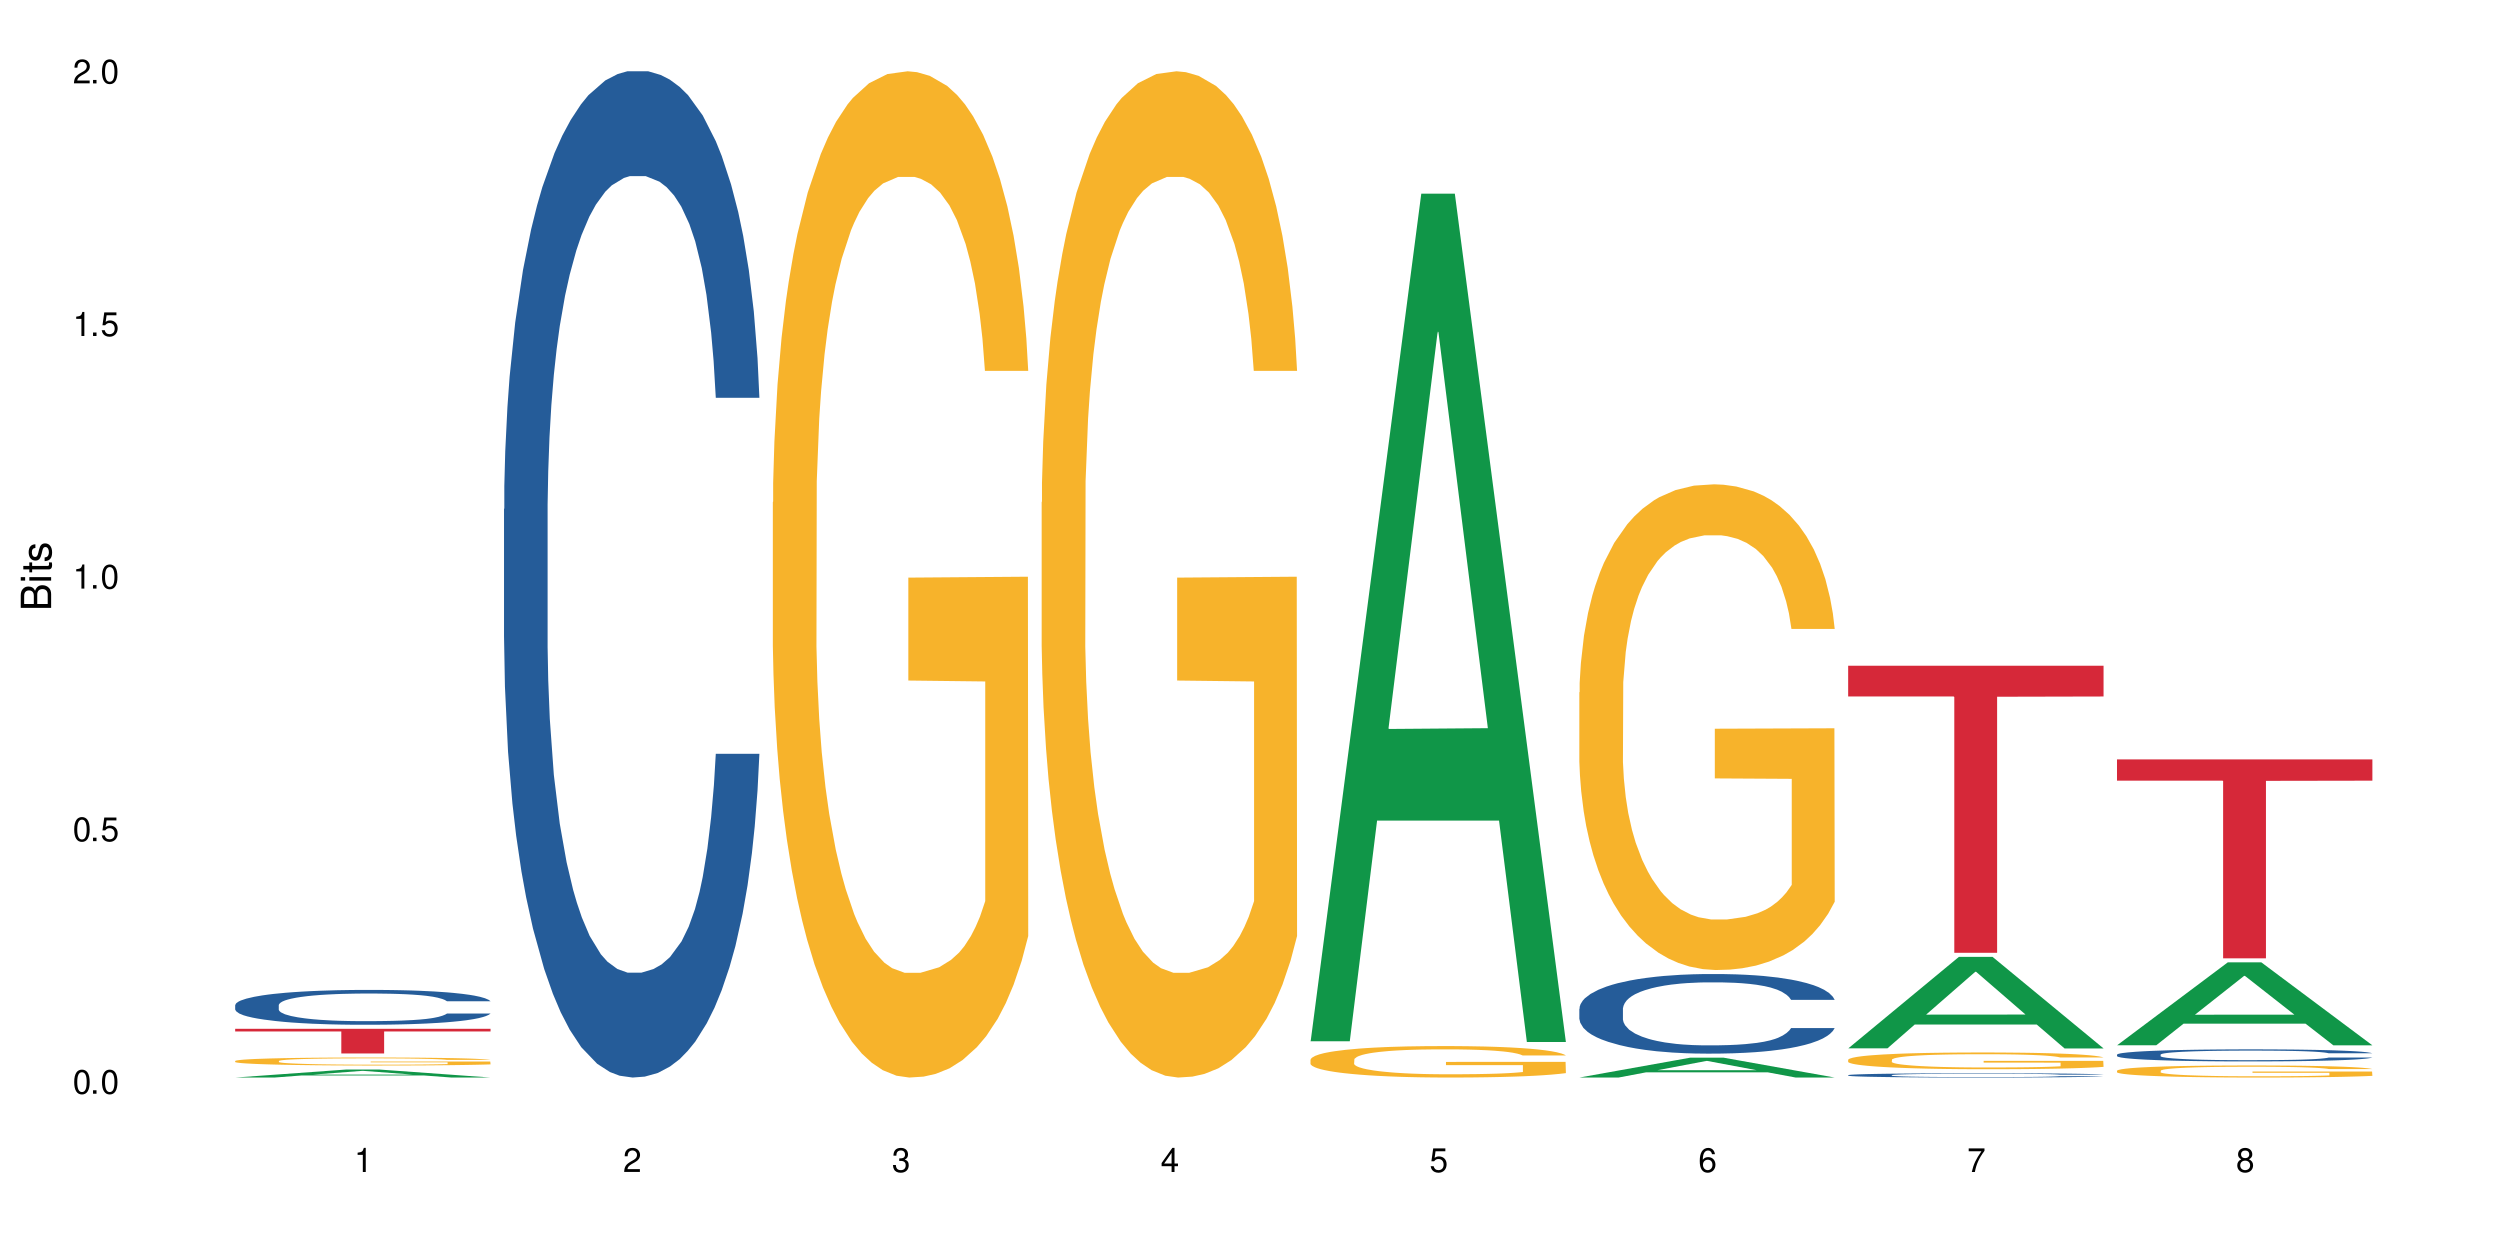 <?xml version="1.0" encoding="UTF-8"?>
<svg xmlns="http://www.w3.org/2000/svg" xmlns:xlink="http://www.w3.org/1999/xlink" width="720" height="360" viewBox="0 0 720 360">
<defs>
<g>
<g id="glyph-0-0">
</g>
<g id="glyph-0-1">
<path d="M 2.641 -6.938 C 2 -6.938 1.422 -6.656 1.078 -6.172 C 0.641 -5.562 0.406 -4.641 0.406 -3.359 C 0.406 -1.016 1.188 0.219 2.641 0.219 C 4.078 0.219 4.859 -1.016 4.859 -3.297 C 4.859 -4.641 4.656 -5.547 4.203 -6.172 C 3.844 -6.656 3.281 -6.938 2.641 -6.938 Z M 2.641 -6.188 C 3.547 -6.188 4 -5.25 4 -3.375 C 4 -1.406 3.562 -0.484 2.625 -0.484 C 1.734 -0.484 1.281 -1.438 1.281 -3.344 C 1.281 -5.25 1.734 -6.188 2.641 -6.188 Z M 2.641 -6.188 "/>
</g>
<g id="glyph-0-2">
<path d="M 1.828 -1 L 0.828 -1 L 0.828 0 L 1.828 0 Z M 1.828 -1 "/>
</g>
<g id="glyph-0-3">
<path d="M 4.562 -6.797 L 1.062 -6.797 L 0.547 -3.094 L 1.328 -3.094 C 1.719 -3.562 2.047 -3.734 2.578 -3.734 C 3.484 -3.734 4.062 -3.109 4.062 -2.094 C 4.062 -1.125 3.484 -0.531 2.578 -0.531 C 1.828 -0.531 1.375 -0.906 1.188 -1.672 L 0.328 -1.672 C 0.453 -1.109 0.547 -0.844 0.75 -0.594 C 1.125 -0.078 1.828 0.219 2.594 0.219 C 3.969 0.219 4.922 -0.781 4.922 -2.219 C 4.922 -3.562 4.031 -4.484 2.719 -4.484 C 2.25 -4.484 1.859 -4.359 1.469 -4.062 L 1.734 -5.969 L 4.562 -5.969 Z M 4.562 -6.797 "/>
</g>
<g id="glyph-0-4">
<path d="M 2.484 -4.938 L 2.484 0 L 3.328 0 L 3.328 -6.938 L 2.766 -6.938 C 2.469 -5.875 2.281 -5.734 0.984 -5.562 L 0.984 -4.938 Z M 2.484 -4.938 "/>
</g>
<g id="glyph-0-5">
<path d="M 4.859 -0.828 L 1.281 -0.828 C 1.359 -1.406 1.672 -1.781 2.5 -2.281 L 3.469 -2.828 C 4.406 -3.344 4.906 -4.062 4.906 -4.906 C 4.906 -5.484 4.672 -6.031 4.266 -6.406 C 3.859 -6.766 3.375 -6.938 2.719 -6.938 C 1.859 -6.938 1.219 -6.625 0.844 -6.031 C 0.609 -5.672 0.5 -5.234 0.484 -4.531 L 1.328 -4.531 C 1.359 -5.016 1.406 -5.281 1.531 -5.516 C 1.75 -5.938 2.188 -6.203 2.703 -6.203 C 3.469 -6.203 4.031 -5.641 4.031 -4.891 C 4.031 -4.344 3.719 -3.859 3.125 -3.516 L 2.234 -3 C 0.812 -2.172 0.406 -1.531 0.328 -0.016 L 4.859 -0.016 Z M 4.859 -0.828 "/>
</g>
<g id="glyph-0-6">
<path d="M 2.125 -3.188 L 2.578 -3.188 C 3.5 -3.188 3.984 -2.766 3.984 -1.922 C 3.984 -1.062 3.469 -0.531 2.594 -0.531 C 1.656 -0.531 1.203 -1 1.156 -2.016 L 0.312 -2.016 C 0.344 -1.453 0.438 -1.094 0.609 -0.781 C 0.953 -0.109 1.625 0.219 2.547 0.219 C 3.953 0.219 4.859 -0.625 4.859 -1.938 C 4.859 -2.828 4.516 -3.297 3.703 -3.594 C 4.344 -3.844 4.656 -4.328 4.656 -5.031 C 4.656 -6.219 3.875 -6.938 2.578 -6.938 C 1.203 -6.938 0.484 -6.172 0.453 -4.703 L 1.297 -4.703 C 1.312 -5.125 1.344 -5.359 1.453 -5.578 C 1.641 -5.969 2.062 -6.203 2.594 -6.203 C 3.344 -6.203 3.797 -5.75 3.797 -5 C 3.797 -4.516 3.609 -4.219 3.25 -4.047 C 3.016 -3.953 2.703 -3.922 2.125 -3.906 Z M 2.125 -3.188 "/>
</g>
<g id="glyph-0-7">
<path d="M 3.141 -1.672 L 3.141 0 L 3.984 0 L 3.984 -1.672 L 4.984 -1.672 L 4.984 -2.438 L 3.984 -2.438 L 3.984 -6.938 L 3.359 -6.938 L 0.266 -2.578 L 0.266 -1.672 Z M 3.141 -2.438 L 1 -2.438 L 3.141 -5.5 Z M 3.141 -2.438 "/>
</g>
<g id="glyph-0-8">
<path d="M 4.781 -5.125 C 4.609 -6.266 3.891 -6.938 2.844 -6.938 C 2.094 -6.938 1.422 -6.578 1.031 -5.953 C 0.594 -5.266 0.406 -4.422 0.406 -3.172 C 0.406 -2 0.578 -1.25 0.984 -0.641 C 1.359 -0.078 1.953 0.219 2.703 0.219 C 3.984 0.219 4.922 -0.75 4.922 -2.094 C 4.922 -3.375 4.062 -4.281 2.844 -4.281 C 2.172 -4.281 1.641 -4.031 1.281 -3.516 C 1.281 -5.234 1.828 -6.188 2.797 -6.188 C 3.391 -6.188 3.797 -5.797 3.938 -5.125 Z M 2.734 -3.531 C 3.547 -3.531 4.062 -2.953 4.062 -2.031 C 4.062 -1.156 3.484 -0.531 2.703 -0.531 C 1.922 -0.531 1.328 -1.188 1.328 -2.078 C 1.328 -2.938 1.906 -3.531 2.734 -3.531 Z M 2.734 -3.531 "/>
</g>
<g id="glyph-0-9">
<path d="M 4.984 -6.797 L 0.438 -6.797 L 0.438 -5.969 L 4.109 -5.969 C 2.5 -3.656 1.828 -2.234 1.328 0 L 2.219 0 C 2.594 -2.172 3.453 -4.047 4.984 -6.094 Z M 4.984 -6.797 "/>
</g>
<g id="glyph-0-10">
<path d="M 3.75 -3.656 C 4.469 -4.094 4.688 -4.438 4.688 -5.078 C 4.688 -6.172 3.844 -6.938 2.641 -6.938 C 1.438 -6.938 0.594 -6.172 0.594 -5.094 C 0.594 -4.438 0.812 -4.094 1.516 -3.656 C 0.734 -3.266 0.359 -2.703 0.359 -1.922 C 0.359 -0.656 1.281 0.219 2.641 0.219 C 3.984 0.219 4.922 -0.656 4.922 -1.922 C 4.922 -2.703 4.531 -3.266 3.75 -3.656 Z M 2.641 -6.188 C 3.359 -6.188 3.812 -5.75 3.812 -5.062 C 3.812 -4.406 3.344 -3.984 2.641 -3.984 C 1.922 -3.984 1.453 -4.406 1.453 -5.078 C 1.453 -5.75 1.922 -6.188 2.641 -6.188 Z M 2.641 -3.266 C 3.484 -3.266 4.062 -2.719 4.062 -1.906 C 4.062 -1.078 3.484 -0.531 2.625 -0.531 C 1.797 -0.531 1.219 -1.094 1.219 -1.906 C 1.219 -2.719 1.781 -3.266 2.641 -3.266 Z M 2.641 -3.266 "/>
</g>
<g id="glyph-1-0">
</g>
<g id="glyph-1-1">
<path d="M 0 -0.953 L 0 -4.891 C 0 -5.719 -0.234 -6.344 -0.734 -6.797 C -1.188 -7.234 -1.812 -7.469 -2.5 -7.469 C -3.547 -7.469 -4.188 -7 -4.625 -5.875 C -4.984 -6.688 -5.625 -7.094 -6.531 -7.094 C -7.172 -7.094 -7.734 -6.859 -8.141 -6.391 C -8.562 -5.922 -8.75 -5.344 -8.75 -4.5 L -8.75 -0.953 Z M -4.984 -2.062 L -7.766 -2.062 L -7.766 -4.219 C -7.766 -4.844 -7.688 -5.203 -7.453 -5.5 C -7.219 -5.812 -6.859 -5.969 -6.375 -5.969 C -5.891 -5.969 -5.531 -5.812 -5.297 -5.5 C -5.062 -5.203 -4.984 -4.844 -4.984 -4.219 Z M -0.984 -2.062 L -4 -2.062 L -4 -4.781 C -4 -5.766 -3.438 -6.359 -2.484 -6.359 C -1.547 -6.359 -0.984 -5.766 -0.984 -4.781 Z M -0.984 -2.062 "/>
</g>
<g id="glyph-1-2">
<path d="M -6.281 -1.797 L -6.281 -0.797 L 0 -0.797 L 0 -1.797 Z M -8.75 -1.797 L -8.75 -0.797 L -7.484 -0.797 L -7.484 -1.797 Z M -8.75 -1.797 "/>
</g>
<g id="glyph-1-3">
<path d="M -6.281 -3.047 L -6.281 -2.016 L -8.016 -2.016 L -8.016 -1.016 L -6.281 -1.016 L -6.281 -0.172 L -5.469 -0.172 L -5.469 -1.016 L -0.719 -1.016 C -0.078 -1.016 0.281 -1.453 0.281 -2.234 C 0.281 -2.5 0.25 -2.719 0.188 -3.047 L -0.641 -3.047 C -0.609 -2.906 -0.594 -2.766 -0.594 -2.562 C -0.594 -2.141 -0.719 -2.016 -1.156 -2.016 L -5.469 -2.016 L -5.469 -3.047 Z M -6.281 -3.047 "/>
</g>
<g id="glyph-1-4">
<path d="M -4.531 -5.25 C -5.766 -5.25 -6.469 -4.422 -6.469 -2.969 C -6.469 -1.516 -5.719 -0.562 -4.547 -0.562 C -3.562 -0.562 -3.094 -1.062 -2.734 -2.562 L -2.516 -3.484 C -2.344 -4.188 -2.094 -4.469 -1.641 -4.469 C -1.047 -4.469 -0.641 -3.875 -0.641 -3 C -0.641 -2.453 -0.797 -2 -1.062 -1.75 C -1.25 -1.594 -1.422 -1.531 -1.875 -1.469 L -1.875 -0.406 C -0.422 -0.453 0.281 -1.266 0.281 -2.922 C 0.281 -4.5 -0.5 -5.516 -1.719 -5.516 C -2.656 -5.516 -3.172 -4.984 -3.469 -3.734 L -3.703 -2.766 C -3.891 -1.953 -4.156 -1.609 -4.594 -1.609 C -5.188 -1.609 -5.547 -2.125 -5.547 -2.938 C -5.547 -3.75 -5.203 -4.172 -4.531 -4.203 Z M -4.531 -5.25 "/>
</g>
</g>
</defs>
<rect x="-72" y="-36" width="864" height="432" fill="rgb(100%, 100%, 100%)" fill-opacity="1"/>
<path fill-rule="nonzero" fill="rgb(6.275%, 58.824%, 28.235%)" fill-opacity="1" d="M 67.73 310.332 L 67.809 310.328 L 99.637 308.031 L 109.301 308.031 L 141.281 310.332 L 130.047 310.332 L 122.031 309.73 L 86.906 309.73 L 79.047 310.332 L 67.73 310.332 L 90.285 309.484 L 118.809 309.48 L 104.586 308.406 L 104.43 308.402 L 104.27 308.41 L 90.207 309.48 L 90.285 309.484 Z M 67.73 310.332 "/>
<path fill-rule="nonzero" fill="rgb(14.51%, 36.078%, 60%)" fill-opacity="1" d="M 67.73 289.465 L 67.82 289.457 L 67.82 289.238 L 68.09 288.887 L 68.719 288.449 L 69.344 288.145 L 70.961 287.605 L 73.203 287.082 L 75.535 286.676 L 77.238 286.438 L 78.766 286.254 L 82.262 285.914 L 84.504 285.742 L 86.926 285.586 L 89.887 285.43 L 92.039 285.34 L 96.883 285.191 L 100.469 285.129 L 103.25 285.098 L 109.262 285.098 L 112.848 285.137 L 115.449 285.184 L 118.32 285.254 L 120.742 285.34 L 124.957 285.539 L 128.727 285.797 L 130.43 285.945 L 133.121 286.227 L 135.184 286.504 L 136.617 286.742 L 138.234 287.082 L 139.668 287.492 L 140.746 287.961 L 141.281 288.355 L 128.727 288.355 L 128.098 287.988 L 127.379 287.703 L 126.035 287.328 L 124.688 287.062 L 122.805 286.797 L 121.102 286.621 L 118.77 286.449 L 116.707 286.336 L 114.555 286.254 L 112.488 286.199 L 108.543 286.145 L 103.969 286.145 L 102.266 286.164 L 98.766 286.238 L 96.883 286.301 L 94.191 286.43 L 92.309 286.547 L 90.066 286.73 L 88.539 286.887 L 86.656 287.125 L 85.312 287.336 L 83.785 287.641 L 82.891 287.871 L 82.082 288.125 L 81.363 288.43 L 80.828 288.75 L 80.469 289.09 L 80.289 289.418 L 80.289 290.84 L 80.469 291.172 L 80.918 291.559 L 82.082 292.117 L 83.785 292.602 L 85.762 292.988 L 87.645 293.262 L 88.719 293.391 L 90.156 293.539 L 92.398 293.723 L 95.629 293.906 L 97.512 293.98 L 100.383 294.051 L 103.34 294.09 L 107.289 294.09 L 110.785 294.051 L 113.117 294.008 L 115.539 293.934 L 118.859 293.777 L 120.922 293.629 L 122.715 293.457 L 124.062 293.281 L 124.957 293.133 L 126.305 292.852 L 127.379 292.539 L 128.188 292.219 L 128.727 291.906 L 141.281 291.906 L 140.746 292.273 L 139.938 292.629 L 139.129 292.895 L 137.875 293.219 L 136.441 293.5 L 134.375 293.824 L 132.672 294.035 L 130.43 294.262 L 128.367 294.438 L 126.125 294.594 L 122.805 294.777 L 120.652 294.867 L 118.32 294.949 L 115.539 295.023 L 112.043 295.09 L 108.273 295.125 L 104.777 295.133 L 101.008 295.117 L 98.227 295.078 L 94.551 294.996 L 89.977 294.832 L 86.656 294.656 L 84.055 294.484 L 81.812 294.301 L 79.301 294.051 L 76.074 293.648 L 74.098 293.336 L 72.754 293.078 L 71.23 292.723 L 70.152 292.402 L 68.898 291.887 L 68 291.234 L 67.73 290.73 Z M 67.73 289.465 "/>
<path fill-rule="nonzero" fill="rgb(96.863%, 70.196%, 16.863%)" fill-opacity="1" d="M 67.73 305.551 L 67.82 305.547 L 67.82 305.504 L 68.18 305.41 L 69.078 305.281 L 70.242 305.172 L 71.5 305.09 L 72.305 305.047 L 73.652 304.98 L 74.816 304.938 L 77.777 304.84 L 81.543 304.754 L 83.609 304.715 L 85.941 304.68 L 89.258 304.641 L 90.785 304.625 L 95.449 304.59 L 100.738 304.57 L 106.57 304.562 L 109.262 304.566 L 112.938 304.574 L 117.961 304.598 L 120.832 304.617 L 123.074 304.641 L 125.406 304.668 L 128.277 304.707 L 130.969 304.758 L 133.121 304.809 L 135.273 304.871 L 137.066 304.941 L 138.594 305.016 L 139.938 305.102 L 140.746 305.176 L 141.281 305.25 L 128.816 305.25 L 128.098 305.176 L 127.289 305.117 L 125.945 305.051 L 124.598 305 L 123.254 304.961 L 120.742 304.906 L 118.59 304.871 L 115.898 304.84 L 113.297 304.824 L 110.336 304.809 L 108.543 304.805 L 103.789 304.805 L 99.484 304.82 L 96.973 304.836 L 95.18 304.855 L 92.668 304.887 L 91.141 304.91 L 90.246 304.926 L 87.555 304.992 L 85.762 305.051 L 84.773 305.09 L 83.52 305.156 L 82.621 305.211 L 81.633 305.297 L 81.098 305.359 L 80.379 305.5 L 80.289 305.879 L 80.559 305.961 L 81.098 306.047 L 81.812 306.121 L 82.891 306.203 L 83.965 306.262 L 85.852 306.344 L 87.465 306.398 L 88.719 306.434 L 91.141 306.492 L 92.129 306.512 L 94.461 306.547 L 96.883 306.578 L 99.844 306.602 L 102.086 306.617 L 105.672 306.625 L 110.246 306.625 L 115.629 306.613 L 119.039 306.598 L 121.371 306.582 L 122.895 306.566 L 124.777 306.543 L 126.125 306.52 L 127.379 306.5 L 128.906 306.461 L 128.906 305.961 L 106.75 305.957 L 106.75 305.723 L 141.195 305.719 L 141.281 306.543 L 139.398 306.598 L 137.066 306.652 L 134.824 306.695 L 132.492 306.73 L 129.176 306.773 L 126.484 306.797 L 122.355 306.828 L 118.59 306.844 L 114.645 306.859 L 111.145 306.863 L 107.02 306.867 L 103.34 306.863 L 99.395 306.848 L 96.254 306.832 L 93.383 306.812 L 90.516 306.785 L 86.926 306.738 L 84.594 306.703 L 82.172 306.66 L 79.75 306.609 L 77.598 306.551 L 76.164 306.508 L 74.727 306.457 L 73.203 306.395 L 71.766 306.32 L 70.691 306.258 L 69.703 306.184 L 68.988 306.113 L 68.27 306.02 L 67.91 305.941 L 67.73 305.879 Z M 67.73 305.551 "/>
<path fill-rule="nonzero" fill="rgb(83.922%, 15.686%, 22.353%)" fill-opacity="1" d="M 67.73 296.297 L 141.281 296.297 L 141.281 297.059 L 110.629 297.066 L 110.629 303.398 L 98.297 303.398 L 98.297 297.07 L 98.117 297.059 L 67.73 297.059 Z M 67.73 296.297 "/>
<path fill-rule="nonzero" fill="rgb(14.51%, 36.078%, 60%)" fill-opacity="1" d="M 145.156 146.621 L 145.242 146.355 L 145.242 140 L 145.512 129.934 L 146.141 117.215 L 146.77 108.477 L 148.383 92.844 L 150.625 77.746 L 152.957 66.09 L 154.664 59.203 L 156.188 53.902 L 159.684 44.102 L 161.93 39.07 L 164.352 34.566 L 167.309 30.062 L 169.461 27.414 L 174.305 23.176 L 177.895 21.32 L 180.676 20.527 L 186.684 20.527 L 190.273 21.586 L 192.875 22.91 L 195.742 25.031 L 198.164 27.414 L 202.383 33.242 L 206.148 40.66 L 207.852 44.898 L 210.543 53.109 L 212.605 61.055 L 214.043 67.945 L 215.656 77.746 L 217.094 89.668 L 218.168 103.176 L 218.707 114.566 L 206.148 114.566 L 205.52 103.973 L 204.805 95.758 L 203.457 84.898 L 202.113 77.215 L 200.23 69.535 L 198.523 64.5 L 196.191 59.469 L 194.129 56.289 L 191.977 53.902 L 189.914 52.316 L 185.969 50.727 L 181.391 50.727 L 179.688 51.254 L 176.191 53.375 L 174.305 55.23 L 171.613 58.938 L 169.73 62.383 L 167.488 67.68 L 165.965 72.184 L 164.082 79.07 L 162.734 85.164 L 161.211 93.906 L 160.312 100.527 L 159.508 107.945 L 158.789 116.688 L 158.25 125.957 L 157.891 135.762 L 157.711 145.297 L 157.711 186.355 L 157.891 195.895 L 158.34 207.02 L 159.508 223.18 L 161.211 237.219 L 163.184 248.344 L 165.066 256.293 L 166.145 260 L 167.578 264.238 L 169.82 269.535 L 173.051 274.836 L 174.934 276.953 L 177.805 279.074 L 180.766 280.133 L 184.711 280.133 L 188.211 279.074 L 190.543 277.75 L 192.965 275.629 L 196.281 271.125 L 198.344 266.887 L 200.141 261.855 L 201.484 256.82 L 202.383 252.582 L 203.727 244.371 L 204.805 235.363 L 205.609 226.094 L 206.148 217.086 L 218.707 217.086 L 218.168 227.684 L 217.359 238.012 L 216.555 245.695 L 215.297 254.969 L 213.863 263.18 L 211.801 272.449 L 210.094 278.543 L 207.852 285.168 L 205.789 290.199 L 203.547 294.703 L 200.23 300 L 198.074 302.648 L 195.742 305.035 L 192.965 307.152 L 189.465 309.008 L 185.699 310.066 L 182.199 310.332 L 178.434 309.801 L 175.652 308.742 L 171.973 306.359 L 167.398 301.59 L 164.082 296.559 L 161.48 291.523 L 159.238 286.227 L 156.727 279.074 L 153.496 267.418 L 151.523 258.41 L 150.176 250.992 L 148.652 240.664 L 147.574 231.391 L 146.32 216.555 L 145.422 197.746 L 145.156 183.18 Z M 145.156 146.621 "/>
<path fill-rule="nonzero" fill="rgb(96.863%, 70.196%, 16.863%)" fill-opacity="1" d="M 222.578 144.652 L 222.668 144.387 L 222.668 139.094 L 223.027 127.184 L 223.922 110.777 L 225.09 97.277 L 226.344 86.691 L 227.152 81.133 L 228.496 73.195 L 229.664 67.371 L 232.625 55.461 L 236.391 44.348 L 238.453 39.582 L 240.785 35.082 L 244.105 30.055 L 245.629 28.203 L 250.293 23.965 L 255.586 21.32 L 261.418 20.527 L 264.109 20.789 L 267.785 21.848 L 272.809 24.762 L 275.68 27.406 L 277.922 30.055 L 280.254 33.496 L 283.125 38.789 L 285.816 45.141 L 287.969 51.492 L 290.121 59.43 L 291.914 67.902 L 293.438 77.164 L 294.785 88.281 L 295.59 97.543 L 296.129 106.805 L 283.66 106.805 L 282.945 97.543 L 282.137 90.398 L 280.793 81.664 L 279.445 75.312 L 278.102 70.281 L 275.59 63.402 L 273.438 59.168 L 270.746 55.461 L 268.145 53.078 L 265.184 51.492 L 263.391 50.961 L 258.637 50.961 L 254.332 52.816 L 251.82 54.934 L 250.023 57.051 L 247.512 61.02 L 245.988 64.195 L 245.094 66.312 L 242.402 74.516 L 240.605 81.93 L 239.621 86.957 L 238.363 94.898 L 237.469 102.043 L 236.48 112.629 L 235.941 120.57 L 235.227 138.566 L 235.137 186.207 L 235.406 196.262 L 235.941 207.113 L 236.66 216.641 L 237.738 226.699 L 238.812 234.375 L 240.695 244.695 L 242.312 251.578 L 243.566 256.078 L 245.988 263.223 L 246.977 265.605 L 249.309 270.367 L 251.73 274.074 L 254.691 277.25 L 256.934 278.836 L 260.52 280.16 L 265.094 280.16 L 270.477 278.574 L 273.887 276.457 L 276.219 274.34 L 277.742 272.484 L 279.625 269.574 L 280.973 266.926 L 282.227 264.016 L 283.75 259.516 L 283.75 196.262 L 261.598 195.996 L 261.598 166.355 L 296.039 166.09 L 296.129 269.574 L 294.246 276.719 L 291.914 283.602 L 289.672 288.895 L 287.34 293.395 L 284.02 298.422 L 281.328 301.598 L 277.203 305.305 L 273.438 307.688 L 269.488 309.273 L 265.992 310.066 L 261.867 310.332 L 258.188 309.805 L 254.242 308.215 L 251.102 306.098 L 248.23 303.453 L 245.359 300.012 L 241.773 294.453 L 239.441 289.953 L 237.02 284.395 L 234.598 277.777 L 232.445 270.633 L 231.008 265.074 L 229.574 258.723 L 228.051 250.781 L 226.613 241.785 L 225.539 233.578 L 224.551 224.316 L 223.832 215.582 L 223.117 203.672 L 222.758 194.145 L 222.578 185.941 Z M 222.578 144.652 "/>
<path fill-rule="nonzero" fill="rgb(96.863%, 70.196%, 16.863%)" fill-opacity="1" d="M 300 144.652 L 300.09 144.387 L 300.09 139.094 L 300.449 127.184 L 301.348 110.777 L 302.512 97.277 L 303.77 86.691 L 304.574 81.133 L 305.922 73.195 L 307.086 67.371 L 310.047 55.461 L 313.816 44.348 L 315.879 39.582 L 318.211 35.082 L 321.527 30.055 L 323.055 28.203 L 327.719 23.965 L 333.012 21.32 L 338.84 20.527 L 341.531 20.789 L 345.207 21.848 L 350.23 24.762 L 353.102 27.406 L 355.344 30.055 L 357.676 33.496 L 360.547 38.789 L 363.238 45.141 L 365.391 51.492 L 367.543 59.43 L 369.336 67.902 L 370.863 77.164 L 372.207 88.281 L 373.016 97.543 L 373.555 106.805 L 361.086 106.805 L 360.367 97.543 L 359.559 90.398 L 358.215 81.664 L 356.871 75.312 L 355.523 70.281 L 353.012 63.402 L 350.859 59.168 L 348.168 55.461 L 345.566 53.078 L 342.609 51.492 L 340.812 50.961 L 336.059 50.961 L 331.754 52.816 L 329.242 54.934 L 327.449 57.051 L 324.938 61.02 L 323.414 64.195 L 322.516 66.312 L 319.824 74.516 L 318.031 81.93 L 317.043 86.957 L 315.789 94.898 L 314.891 102.043 L 313.902 112.629 L 313.367 120.57 L 312.648 138.566 L 312.559 186.207 L 312.828 196.262 L 313.367 207.113 L 314.082 216.641 L 315.16 226.699 L 316.234 234.375 L 318.121 244.695 L 319.734 251.578 L 320.992 256.078 L 323.414 263.223 L 324.398 265.605 L 326.73 270.367 L 329.152 274.074 L 332.113 277.25 L 334.355 278.836 L 337.941 280.16 L 342.52 280.16 L 347.898 278.574 L 351.309 276.457 L 353.641 274.34 L 355.164 272.484 L 357.047 269.574 L 358.395 266.926 L 359.648 264.016 L 361.176 259.516 L 361.176 196.262 L 339.02 195.996 L 339.02 166.355 L 373.465 166.09 L 373.555 269.574 L 371.668 276.719 L 369.336 283.602 L 367.094 288.895 L 364.762 293.395 L 361.445 298.422 L 358.754 301.598 L 354.629 305.305 L 350.859 307.688 L 346.914 309.273 L 343.414 310.066 L 339.289 310.332 L 335.609 309.805 L 331.664 308.215 L 328.523 306.098 L 325.656 303.453 L 322.785 300.012 L 319.195 294.453 L 316.863 289.953 L 314.441 284.395 L 312.02 277.777 L 309.867 270.633 L 308.434 265.074 L 306.996 258.723 L 305.473 250.781 L 304.039 241.785 L 302.961 233.578 L 301.973 224.316 L 301.258 215.582 L 300.539 203.672 L 300.18 194.145 L 300 185.941 Z M 300 144.652 "/>
<path fill-rule="nonzero" fill="rgb(6.275%, 58.824%, 28.235%)" fill-opacity="1" d="M 377.426 299.875 L 377.504 299.645 L 409.328 55.777 L 418.992 55.777 L 450.977 300.105 L 439.738 300.105 L 431.723 236.324 L 396.598 236.324 L 388.738 299.875 L 377.426 299.875 L 399.977 209.941 L 428.504 209.715 L 414.277 95.695 L 414.121 95.465 L 413.965 96.152 L 399.898 209.715 L 399.977 209.941 Z M 377.426 299.875 "/>
<path fill-rule="nonzero" fill="rgb(96.863%, 70.196%, 16.863%)" fill-opacity="1" d="M 377.426 305.148 L 377.516 305.141 L 377.516 304.977 L 377.871 304.605 L 378.77 304.09 L 379.938 303.668 L 381.191 303.336 L 382 303.164 L 383.344 302.914 L 384.512 302.734 L 387.469 302.359 L 391.238 302.012 L 393.301 301.863 L 395.633 301.723 L 398.953 301.566 L 400.477 301.508 L 405.141 301.375 L 410.434 301.293 L 416.262 301.266 L 418.953 301.277 L 422.633 301.309 L 427.656 301.398 L 430.527 301.484 L 432.77 301.566 L 435.102 301.672 L 437.969 301.84 L 440.66 302.039 L 442.812 302.234 L 444.969 302.484 L 446.762 302.75 L 448.285 303.039 L 449.633 303.387 L 450.438 303.676 L 450.977 303.965 L 438.508 303.965 L 437.789 303.676 L 436.984 303.453 L 435.637 303.18 L 434.293 302.98 L 432.949 302.824 L 430.438 302.609 L 428.281 302.477 L 425.594 302.359 L 422.992 302.285 L 420.031 302.234 L 418.238 302.219 L 413.484 302.219 L 409.176 302.277 L 406.664 302.344 L 404.871 302.41 L 402.359 302.535 L 400.836 302.633 L 399.938 302.699 L 397.246 302.957 L 395.453 303.188 L 394.469 303.344 L 393.211 303.594 L 392.312 303.816 L 391.328 304.148 L 390.789 304.398 L 390.07 304.961 L 389.98 306.449 L 390.25 306.766 L 390.789 307.105 L 391.508 307.402 L 392.582 307.715 L 393.66 307.957 L 395.543 308.281 L 397.156 308.496 L 398.414 308.637 L 400.836 308.859 L 401.82 308.934 L 404.156 309.082 L 406.574 309.199 L 409.535 309.297 L 411.777 309.348 L 415.367 309.391 L 419.941 309.391 L 425.324 309.34 L 428.73 309.273 L 431.062 309.207 L 432.59 309.148 L 434.473 309.059 L 435.816 308.977 L 437.074 308.883 L 438.598 308.742 L 438.598 306.766 L 416.441 306.758 L 416.441 305.828 L 450.887 305.82 L 450.977 309.059 L 449.094 309.281 L 446.762 309.496 L 444.52 309.66 L 442.188 309.801 L 438.867 309.961 L 436.176 310.059 L 432.051 310.176 L 428.281 310.25 L 424.336 310.301 L 420.84 310.324 L 416.711 310.332 L 413.035 310.316 L 409.086 310.266 L 405.949 310.199 L 403.078 310.117 L 400.207 310.008 L 396.621 309.836 L 394.289 309.695 L 391.867 309.52 L 389.445 309.312 L 387.293 309.09 L 385.855 308.918 L 384.422 308.719 L 382.895 308.469 L 381.461 308.188 L 380.383 307.934 L 379.398 307.641 L 378.68 307.367 L 377.961 306.996 L 377.605 306.699 L 377.426 306.441 Z M 377.426 305.148 "/>
<path fill-rule="nonzero" fill="rgb(6.275%, 58.824%, 28.235%)" fill-opacity="1" d="M 454.848 310.328 L 454.926 310.32 L 486.75 304.617 L 496.418 304.617 L 528.398 310.332 L 517.164 310.332 L 509.148 308.84 L 474.023 308.84 L 466.164 310.328 L 454.848 310.328 L 477.402 308.223 L 505.926 308.219 L 491.703 305.551 L 491.547 305.543 L 491.387 305.559 L 477.32 308.219 L 477.402 308.223 Z M 454.848 310.328 "/>
<path fill-rule="nonzero" fill="rgb(14.51%, 36.078%, 60%)" fill-opacity="1" d="M 454.848 290.504 L 454.938 290.484 L 454.938 289.98 L 455.207 289.184 L 455.836 288.18 L 456.461 287.488 L 458.078 286.254 L 460.32 285.059 L 462.652 284.137 L 464.355 283.594 L 465.879 283.172 L 469.379 282.398 L 471.621 282 L 474.043 281.645 L 477.004 281.289 L 479.156 281.078 L 484 280.742 L 487.586 280.598 L 490.367 280.535 L 496.379 280.535 L 499.965 280.617 L 502.566 280.723 L 505.438 280.891 L 507.859 281.078 L 512.074 281.539 L 515.844 282.125 L 517.547 282.461 L 520.238 283.109 L 522.301 283.738 L 523.734 284.285 L 525.352 285.059 L 526.785 286 L 527.863 287.07 L 528.398 287.969 L 515.844 287.969 L 515.215 287.133 L 514.496 286.484 L 513.152 285.625 L 511.805 285.016 L 509.922 284.41 L 508.219 284.012 L 505.887 283.613 L 503.824 283.363 L 501.672 283.172 L 499.605 283.047 L 495.66 282.922 L 491.086 282.922 L 489.383 282.965 L 485.883 283.133 L 484 283.277 L 481.309 283.57 L 479.426 283.844 L 477.184 284.262 L 475.656 284.617 L 473.773 285.164 L 472.43 285.645 L 470.902 286.336 L 470.008 286.859 L 469.199 287.445 L 468.48 288.137 L 467.945 288.871 L 467.586 289.645 L 467.406 290.402 L 467.406 293.648 L 467.586 294.402 L 468.035 295.281 L 469.199 296.559 L 470.902 297.668 L 472.879 298.551 L 474.762 299.18 L 475.836 299.473 L 477.273 299.805 L 479.516 300.227 L 482.742 300.645 L 484.629 300.812 L 487.496 300.98 L 490.457 301.062 L 494.406 301.062 L 497.902 300.98 L 500.234 300.875 L 502.656 300.707 L 505.977 300.352 L 508.039 300.016 L 509.832 299.617 L 511.18 299.219 L 512.074 298.887 L 513.422 298.234 L 514.496 297.523 L 515.305 296.789 L 515.844 296.078 L 528.398 296.078 L 527.863 296.914 L 527.055 297.734 L 526.246 298.34 L 524.992 299.074 L 523.555 299.723 L 521.492 300.457 L 519.789 300.938 L 517.547 301.461 L 515.484 301.859 L 513.242 302.215 L 509.922 302.633 L 507.77 302.844 L 505.438 303.031 L 502.656 303.199 L 499.16 303.348 L 495.391 303.43 L 491.895 303.453 L 488.125 303.41 L 485.344 303.324 L 481.668 303.137 L 477.094 302.762 L 473.773 302.363 L 471.172 301.965 L 468.93 301.547 L 466.418 300.98 L 463.191 300.059 L 461.215 299.348 L 459.871 298.758 L 458.348 297.941 L 457.27 297.207 L 456.016 296.035 L 455.117 294.547 L 454.848 293.395 Z M 454.848 290.504 "/>
<path fill-rule="nonzero" fill="rgb(96.863%, 70.196%, 16.863%)" fill-opacity="1" d="M 454.848 199.395 L 454.938 199.27 L 454.938 196.715 L 455.297 190.965 L 456.191 183.043 L 457.359 176.527 L 458.613 171.418 L 459.422 168.734 L 460.77 164.902 L 461.934 162.094 L 464.895 156.344 L 468.66 150.977 L 470.723 148.68 L 473.055 146.508 L 476.375 144.078 L 477.898 143.184 L 482.562 141.141 L 487.855 139.863 L 493.688 139.48 L 496.379 139.605 L 500.055 140.117 L 505.078 141.523 L 507.949 142.801 L 510.191 144.078 L 512.523 145.738 L 515.395 148.293 L 518.086 151.359 L 520.238 154.426 L 522.391 158.258 L 524.184 162.348 L 525.711 166.82 L 527.055 172.184 L 527.863 176.656 L 528.398 181.129 L 515.934 181.129 L 515.215 176.656 L 514.406 173.207 L 513.062 168.992 L 511.715 165.926 L 510.371 163.496 L 507.859 160.176 L 505.707 158.133 L 503.016 156.344 L 500.414 155.191 L 497.453 154.426 L 495.66 154.172 L 490.906 154.172 L 486.602 155.066 L 484.09 156.086 L 482.297 157.109 L 479.785 159.027 L 478.258 160.559 L 477.363 161.582 L 474.672 165.543 L 472.879 169.117 L 471.891 171.547 L 470.633 175.379 L 469.738 178.828 L 468.75 183.938 L 468.211 187.77 L 467.496 196.457 L 467.406 219.453 L 467.676 224.309 L 468.211 229.547 L 468.93 234.145 L 470.008 239 L 471.082 242.703 L 472.965 247.688 L 474.582 251.008 L 475.836 253.18 L 478.258 256.629 L 479.246 257.777 L 481.578 260.078 L 484 261.867 L 486.961 263.398 L 489.203 264.168 L 492.789 264.805 L 497.363 264.805 L 502.746 264.039 L 506.156 263.016 L 508.488 261.996 L 510.012 261.102 L 511.895 259.695 L 513.242 258.418 L 514.496 257.012 L 516.023 254.84 L 516.023 224.309 L 493.867 224.18 L 493.867 209.871 L 528.309 209.742 L 528.398 259.695 L 526.516 263.145 L 524.184 266.465 L 521.941 269.02 L 519.609 271.191 L 516.289 273.621 L 513.602 275.152 L 509.473 276.941 L 505.707 278.094 L 501.758 278.859 L 498.262 279.242 L 494.137 279.371 L 490.457 279.113 L 486.512 278.348 L 483.371 277.324 L 480.5 276.047 L 477.633 274.387 L 474.043 271.703 L 471.711 269.531 L 469.289 266.852 L 466.867 263.656 L 464.715 260.207 L 463.281 257.523 L 461.844 254.457 L 460.32 250.625 L 458.883 246.281 L 457.809 242.32 L 456.82 237.852 L 456.102 233.633 L 455.387 227.887 L 455.027 223.285 L 454.848 219.324 Z M 454.848 199.395 "/>
<path fill-rule="nonzero" fill="rgb(6.275%, 58.824%, 28.235%)" fill-opacity="1" d="M 532.27 301.926 L 532.352 301.898 L 564.176 275.57 L 573.84 275.57 L 605.824 301.949 L 594.586 301.949 L 586.57 295.062 L 551.445 295.062 L 543.586 301.926 L 532.27 301.926 L 554.824 292.215 L 583.348 292.191 L 569.125 279.879 L 568.969 279.855 L 568.812 279.93 L 554.746 292.191 L 554.824 292.215 Z M 532.27 301.926 "/>
<path fill-rule="nonzero" fill="rgb(14.51%, 36.078%, 60%)" fill-opacity="1" d="M 532.27 309.637 L 532.359 309.637 L 532.359 309.609 L 532.629 309.566 L 533.258 309.512 L 533.887 309.477 L 535.5 309.41 L 537.742 309.344 L 540.074 309.293 L 541.777 309.266 L 543.305 309.242 L 546.801 309.203 L 549.043 309.18 L 551.465 309.16 L 554.426 309.141 L 556.578 309.129 L 561.422 309.113 L 565.012 309.105 L 567.793 309.102 L 573.801 309.102 L 577.391 309.105 L 579.992 309.109 L 582.859 309.121 L 585.281 309.129 L 589.5 309.156 L 593.266 309.188 L 594.969 309.203 L 597.66 309.238 L 599.723 309.273 L 601.16 309.301 L 602.773 309.344 L 604.207 309.395 L 605.285 309.453 L 605.824 309.5 L 593.266 309.5 L 592.637 309.457 L 591.922 309.422 L 590.574 309.375 L 589.23 309.344 L 587.344 309.309 L 585.641 309.289 L 583.309 309.266 L 581.246 309.254 L 579.094 309.242 L 577.031 309.234 L 573.082 309.23 L 566.805 309.23 L 563.305 309.242 L 561.422 309.25 L 558.73 309.266 L 556.848 309.277 L 554.605 309.301 L 553.082 309.32 L 551.199 309.352 L 549.852 309.375 L 548.328 309.414 L 547.43 309.441 L 546.621 309.473 L 545.906 309.508 L 545.367 309.551 L 545.008 309.59 L 544.828 309.633 L 544.828 309.805 L 545.008 309.848 L 545.457 309.895 L 546.621 309.961 L 548.328 310.023 L 550.301 310.07 L 552.184 310.102 L 553.262 310.117 L 554.695 310.137 L 556.938 310.16 L 560.168 310.18 L 562.051 310.191 L 564.922 310.199 L 567.883 310.203 L 571.828 310.203 L 575.324 310.199 L 577.656 310.195 L 580.078 310.184 L 583.398 310.164 L 585.461 310.148 L 587.254 310.125 L 588.602 310.105 L 589.5 310.086 L 590.844 310.051 L 591.922 310.016 L 592.727 309.973 L 593.266 309.938 L 605.824 309.938 L 605.285 309.98 L 604.477 310.023 L 603.672 310.059 L 602.414 310.098 L 600.98 310.133 L 598.918 310.172 L 597.211 310.199 L 594.969 310.227 L 592.906 310.246 L 590.664 310.266 L 587.344 310.289 L 585.191 310.301 L 582.859 310.309 L 580.078 310.32 L 576.582 310.328 L 572.816 310.332 L 565.551 310.332 L 562.77 310.324 L 559.09 310.316 L 554.516 310.297 L 551.199 310.273 L 548.598 310.254 L 546.355 310.23 L 543.844 310.199 L 540.613 310.148 L 538.641 310.113 L 537.293 310.082 L 535.77 310.035 L 534.691 309.996 L 533.438 309.934 L 532.539 309.855 L 532.27 309.793 Z M 532.27 309.637 "/>
<path fill-rule="nonzero" fill="rgb(96.863%, 70.196%, 16.863%)" fill-opacity="1" d="M 532.27 305.18 L 532.359 305.176 L 532.359 305.086 L 532.719 304.891 L 533.617 304.617 L 534.781 304.391 L 536.039 304.215 L 536.844 304.121 L 538.191 303.988 L 539.355 303.895 L 542.316 303.695 L 546.086 303.512 L 548.148 303.43 L 550.48 303.355 L 553.797 303.273 L 555.324 303.242 L 559.988 303.172 L 565.281 303.125 L 571.109 303.113 L 573.801 303.117 L 577.48 303.137 L 582.5 303.184 L 585.371 303.227 L 587.613 303.273 L 589.945 303.328 L 592.816 303.418 L 595.508 303.523 L 597.66 303.629 L 599.812 303.762 L 601.609 303.902 L 603.133 304.055 L 604.477 304.242 L 605.285 304.395 L 605.824 304.551 L 593.355 304.551 L 592.637 304.395 L 591.832 304.277 L 590.484 304.133 L 589.141 304.023 L 587.793 303.941 L 585.281 303.828 L 583.129 303.758 L 580.438 303.695 L 577.836 303.656 L 574.879 303.629 L 573.082 303.621 L 568.328 303.621 L 564.023 303.652 L 561.512 303.688 L 559.719 303.723 L 557.207 303.789 L 555.684 303.84 L 554.785 303.875 L 552.094 304.012 L 550.301 304.137 L 549.312 304.219 L 548.059 304.352 L 547.16 304.469 L 546.176 304.645 L 545.637 304.777 L 544.918 305.078 L 544.828 305.871 L 545.098 306.039 L 545.637 306.219 L 546.355 306.379 L 547.43 306.547 L 548.508 306.672 L 550.391 306.844 L 552.004 306.961 L 553.262 307.035 L 555.684 307.152 L 556.668 307.191 L 559 307.273 L 561.422 307.332 L 564.383 307.387 L 566.625 307.414 L 570.215 307.434 L 574.789 307.434 L 580.168 307.41 L 583.578 307.375 L 585.91 307.34 L 587.434 307.309 L 589.32 307.258 L 590.664 307.215 L 591.922 307.168 L 593.445 307.09 L 593.445 306.039 L 571.289 306.035 L 571.289 305.539 L 605.734 305.535 L 605.824 307.258 L 603.941 307.379 L 601.609 307.492 L 599.363 307.582 L 597.031 307.656 L 593.715 307.738 L 591.023 307.793 L 586.898 307.855 L 583.129 307.895 L 579.184 307.918 L 575.684 307.934 L 571.559 307.938 L 567.883 307.93 L 563.934 307.902 L 560.797 307.867 L 557.926 307.824 L 555.055 307.766 L 551.465 307.672 L 549.133 307.598 L 546.711 307.504 L 544.289 307.395 L 542.137 307.277 L 540.703 307.184 L 539.266 307.078 L 537.742 306.945 L 536.309 306.797 L 535.23 306.66 L 534.246 306.504 L 533.527 306.359 L 532.809 306.16 L 532.449 306.004 L 532.27 305.867 Z M 532.27 305.18 "/>
<path fill-rule="nonzero" fill="rgb(83.922%, 15.686%, 22.353%)" fill-opacity="1" d="M 532.27 191.738 L 605.824 191.738 L 605.824 200.59 L 575.168 200.664 L 575.168 274.406 L 562.836 274.406 L 562.836 200.742 L 562.656 200.59 L 532.27 200.59 Z M 532.27 191.738 "/>
<path fill-rule="nonzero" fill="rgb(6.275%, 58.824%, 28.235%)" fill-opacity="1" d="M 609.695 301.031 L 609.773 301.008 L 641.598 277.16 L 651.266 277.16 L 683.246 301.055 L 672.008 301.055 L 663.996 294.816 L 628.867 294.816 L 621.012 301.031 L 609.695 301.031 L 632.246 292.238 L 660.773 292.215 L 646.551 281.066 L 646.391 281.043 L 646.234 281.109 L 632.168 292.215 L 632.246 292.238 Z M 609.695 301.031 "/>
<path fill-rule="nonzero" fill="rgb(14.51%, 36.078%, 60%)" fill-opacity="1" d="M 609.695 303.73 L 609.785 303.727 L 609.785 303.648 L 610.055 303.527 L 610.68 303.375 L 611.309 303.273 L 612.922 303.086 L 615.164 302.902 L 617.5 302.762 L 619.203 302.68 L 620.727 302.617 L 624.227 302.5 L 626.469 302.438 L 628.891 302.387 L 631.852 302.332 L 634.004 302.301 L 638.848 302.25 L 642.434 302.227 L 645.215 302.215 L 651.223 302.215 L 654.812 302.23 L 657.414 302.246 L 660.285 302.27 L 662.707 302.301 L 666.922 302.371 L 670.688 302.457 L 672.395 302.508 L 675.086 302.609 L 677.148 302.703 L 678.582 302.785 L 680.195 302.902 L 681.633 303.047 L 682.707 303.207 L 683.246 303.344 L 670.688 303.344 L 670.062 303.219 L 669.344 303.117 L 667.996 302.988 L 666.652 302.898 L 664.77 302.805 L 663.066 302.742 L 660.734 302.684 L 658.668 302.645 L 656.516 302.617 L 654.453 302.598 L 650.508 302.578 L 645.934 302.578 L 644.227 302.586 L 640.73 302.609 L 638.848 302.633 L 636.156 302.676 L 634.273 302.719 L 632.027 302.781 L 630.504 302.836 L 628.621 302.918 L 627.273 302.992 L 625.75 303.098 L 624.852 303.176 L 624.047 303.266 L 623.328 303.371 L 622.789 303.48 L 622.43 303.598 L 622.254 303.715 L 622.254 304.207 L 622.43 304.32 L 622.879 304.453 L 624.047 304.648 L 625.75 304.816 L 627.723 304.949 L 629.605 305.043 L 630.684 305.09 L 632.117 305.141 L 634.363 305.203 L 637.59 305.266 L 639.473 305.293 L 642.344 305.316 L 645.305 305.332 L 649.25 305.332 L 652.75 305.316 L 655.082 305.301 L 657.504 305.277 L 660.82 305.223 L 662.887 305.172 L 664.68 305.109 L 666.023 305.051 L 666.922 305 L 668.266 304.902 L 669.344 304.793 L 670.152 304.684 L 670.688 304.574 L 683.246 304.574 L 682.707 304.703 L 681.902 304.824 L 681.094 304.918 L 679.84 305.027 L 678.402 305.129 L 676.34 305.238 L 674.637 305.312 L 672.395 305.391 L 670.332 305.449 L 668.086 305.504 L 664.77 305.57 L 662.617 305.602 L 660.285 305.629 L 657.504 305.656 L 654.004 305.676 L 650.238 305.688 L 646.738 305.691 L 642.973 305.688 L 640.191 305.672 L 636.516 305.645 L 631.941 305.586 L 628.621 305.527 L 626.02 305.469 L 623.777 305.402 L 621.266 305.316 L 618.035 305.18 L 616.062 305.07 L 614.719 304.98 L 613.191 304.855 L 612.117 304.746 L 610.859 304.566 L 609.965 304.344 L 609.695 304.168 Z M 609.695 303.73 "/>
<path fill-rule="nonzero" fill="rgb(96.863%, 70.196%, 16.863%)" fill-opacity="1" d="M 609.695 308.344 L 609.785 308.344 L 609.785 308.277 L 610.145 308.137 L 611.039 307.938 L 612.207 307.777 L 613.461 307.648 L 614.27 307.582 L 615.613 307.488 L 616.781 307.418 L 619.742 307.277 L 623.508 307.141 L 625.57 307.086 L 627.902 307.031 L 631.223 306.973 L 632.746 306.949 L 637.41 306.898 L 642.703 306.867 L 648.535 306.855 L 651.223 306.859 L 654.902 306.871 L 659.926 306.906 L 662.797 306.938 L 665.039 306.973 L 667.371 307.012 L 670.242 307.074 L 672.93 307.152 L 675.086 307.227 L 677.238 307.324 L 679.031 307.426 L 680.555 307.535 L 681.902 307.668 L 682.707 307.781 L 683.246 307.891 L 670.777 307.891 L 670.062 307.781 L 669.254 307.695 L 667.91 307.59 L 666.562 307.512 L 665.219 307.453 L 662.707 307.371 L 660.555 307.32 L 657.863 307.277 L 655.262 307.246 L 652.301 307.227 L 650.508 307.223 L 645.754 307.223 L 641.449 307.242 L 638.938 307.27 L 637.141 307.293 L 634.629 307.344 L 633.105 307.379 L 632.207 307.406 L 629.52 307.504 L 627.723 307.594 L 626.738 307.652 L 625.48 307.75 L 624.586 307.836 L 623.598 307.961 L 623.059 308.055 L 622.344 308.273 L 622.254 308.844 L 622.52 308.965 L 623.059 309.094 L 623.777 309.207 L 624.852 309.328 L 625.93 309.422 L 627.812 309.547 L 629.43 309.629 L 630.684 309.684 L 633.105 309.766 L 634.094 309.797 L 636.426 309.852 L 638.848 309.898 L 641.805 309.938 L 644.047 309.953 L 647.637 309.969 L 652.211 309.969 L 657.594 309.953 L 661 309.926 L 663.332 309.902 L 664.859 309.879 L 666.742 309.844 L 668.086 309.812 L 669.344 309.777 L 670.867 309.723 L 670.867 308.965 L 648.715 308.961 L 648.715 308.605 L 683.156 308.602 L 683.246 309.844 L 681.363 309.93 L 679.031 310.012 L 676.789 310.074 L 674.457 310.129 L 671.137 310.191 L 668.445 310.227 L 664.32 310.273 L 660.555 310.301 L 656.605 310.32 L 653.109 310.328 L 648.98 310.332 L 645.305 310.324 L 641.359 310.309 L 638.219 310.281 L 635.348 310.25 L 632.477 310.207 L 628.891 310.141 L 626.559 310.09 L 624.137 310.02 L 621.715 309.941 L 619.562 309.855 L 618.125 309.789 L 616.691 309.715 L 615.164 309.617 L 613.73 309.512 L 612.656 309.41 L 611.668 309.301 L 610.949 309.195 L 610.234 309.055 L 609.875 308.938 L 609.695 308.84 Z M 609.695 308.344 "/>
<path fill-rule="nonzero" fill="rgb(83.922%, 15.686%, 22.353%)" fill-opacity="1" d="M 609.695 218.699 L 683.246 218.699 L 683.246 224.832 L 652.594 224.887 L 652.594 275.996 L 640.258 275.996 L 640.258 224.941 L 640.082 224.832 L 609.695 224.832 Z M 609.695 218.699 "/>
<g fill="rgb(0%, 0%, 0%)" fill-opacity="1">
<use xlink:href="#glyph-0-1" x="20.965" y="314.993"/>
<use xlink:href="#glyph-0-2" x="25.965" y="314.993"/>
<use xlink:href="#glyph-0-1" x="28.965" y="314.993"/>
</g>
<g fill="rgb(0%, 0%, 0%)" fill-opacity="1">
<use xlink:href="#glyph-0-1" x="20.965" y="242.251"/>
<use xlink:href="#glyph-0-2" x="25.965" y="242.251"/>
<use xlink:href="#glyph-0-3" x="28.965" y="242.251"/>
</g>
<g fill="rgb(0%, 0%, 0%)" fill-opacity="1">
<use xlink:href="#glyph-0-4" x="20.965" y="169.509"/>
<use xlink:href="#glyph-0-2" x="25.965" y="169.509"/>
<use xlink:href="#glyph-0-1" x="28.965" y="169.509"/>
</g>
<g fill="rgb(0%, 0%, 0%)" fill-opacity="1">
<use xlink:href="#glyph-0-4" x="20.965" y="96.767"/>
<use xlink:href="#glyph-0-2" x="25.965" y="96.767"/>
<use xlink:href="#glyph-0-3" x="28.965" y="96.767"/>
</g>
<g fill="rgb(0%, 0%, 0%)" fill-opacity="1">
<use xlink:href="#glyph-0-5" x="20.965" y="24.024"/>
<use xlink:href="#glyph-0-2" x="25.965" y="24.024"/>
<use xlink:href="#glyph-0-1" x="28.965" y="24.024"/>
</g>
<g fill="rgb(0%, 0%, 0%)" fill-opacity="1">
<use xlink:href="#glyph-0-4" x="102.008" y="337.532"/>
</g>
<g fill="rgb(0%, 0%, 0%)" fill-opacity="1">
<use xlink:href="#glyph-0-5" x="179.43" y="337.532"/>
</g>
<g fill="rgb(0%, 0%, 0%)" fill-opacity="1">
<use xlink:href="#glyph-0-6" x="256.855" y="337.532"/>
</g>
<g fill="rgb(0%, 0%, 0%)" fill-opacity="1">
<use xlink:href="#glyph-0-7" x="334.277" y="337.532"/>
</g>
<g fill="rgb(0%, 0%, 0%)" fill-opacity="1">
<use xlink:href="#glyph-0-3" x="411.699" y="337.532"/>
</g>
<g fill="rgb(0%, 0%, 0%)" fill-opacity="1">
<use xlink:href="#glyph-0-8" x="489.125" y="337.532"/>
</g>
<g fill="rgb(0%, 0%, 0%)" fill-opacity="1">
<use xlink:href="#glyph-0-9" x="566.547" y="337.532"/>
</g>
<g fill="rgb(0%, 0%, 0%)" fill-opacity="1">
<use xlink:href="#glyph-0-10" x="643.969" y="337.532"/>
</g>
<g fill="rgb(0%, 0%, 0%)" fill-opacity="1">
<use xlink:href="#glyph-1-1" x="14.725" y="176.012"/>
<use xlink:href="#glyph-1-2" x="14.725" y="168.012"/>
<use xlink:href="#glyph-1-3" x="14.725" y="165.012"/>
<use xlink:href="#glyph-1-4" x="14.725" y="162.012"/>
</g>
</svg>
